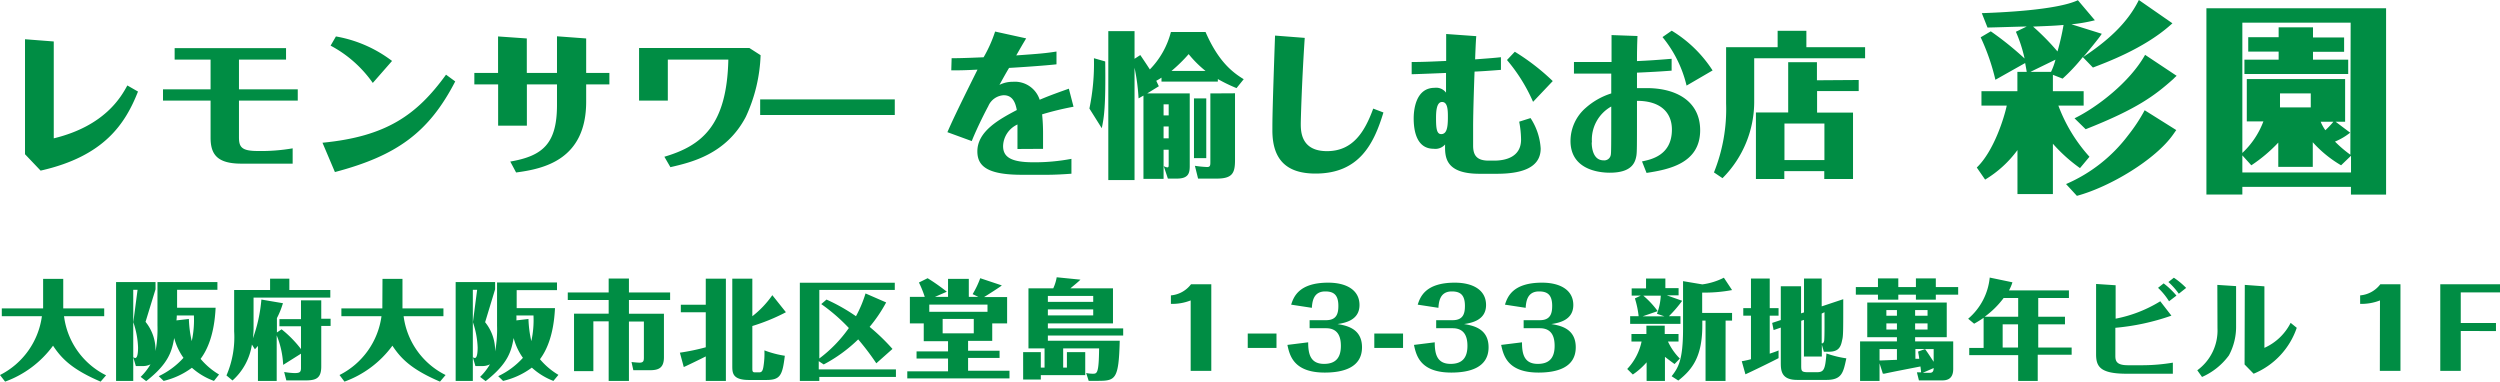 <svg xmlns="http://www.w3.org/2000/svg" viewBox="0 0 347.85 53.1"><g id="レイヤー_2" data-name="レイヤー 2"><path d="M6 38.8h2.8v4.11h5.7V44H8.91a10.66 10.66 0 005.85 8.22l-.76.88c-4-1.71-5.45-3.23-6.62-5a14.31 14.31 0 01-6.67 5L0 52.18A10.78 10.78 0 005.83 44H.25v-1.09H6v-.42zM29.77 53a9.45 9.45 0 01-3.07-1.83A10.7 10.7 0 0122.77 53l-.68-.66a10.9 10.9 0 003.44-2.55 8.41 8.41 0 01-1.29-2.76c-.33 1.83-.75 3.54-3.9 6l-.77-.59a8.07 8.07 0 001.37-1.75 2.24 2.24 0 01-.92.24H18.9l-.36-1.22V53h-2.39V39.25h5.49v1l-1.39 4.53a6.27 6.27 0 011.39 4.07 16.86 16.86 0 00.27-3.6v-6h8.34v1.07h-5.61v2.5H30c-.17 3.68-1.14 5.85-2.09 7.11a10 10 0 002.57 2.18zM18.54 40.32v9.39a.79.79 0 00.28.1c.38 0 .39-1.12.39-1.47a12.16 12.16 0 00-.66-3.51l.59-4.51zm7.74 4.06a15.73 15.73 0 00.4 3.08 13.74 13.74 0 00.3-3.57H24.6a5.6 5.6 0 01-.05.69zm12.9 1.44a15.54 15.54 0 012.7 2.75V45.4h-3v-1h3v-2.61h2.82v2.56H46v1h-1.3V51c0 1.72-.83 1.93-2.25 1.93h-2.61l-.3-1.17a10.51 10.51 0 001.42.15c.69 0 .92-.09.92-.7v-2l-2.48 1.56a12.43 12.43 0 00-.9-4.11V53h-2.61v-4.87l-.42.47-.42-.66a8.33 8.33 0 01-2.7 5l-.84-.7a13.4 13.4 0 001.07-6.14v-5.75h5v-1.58h2.68v1.58h5.7v1.06H35.28v4.28a12.41 12.41 0 01-.09 1.39 21 21 0 001.18-5.4l3 .51a.76.76 0 01-.06.18 10.85 10.85 0 01-.78 1.89v2zm14.04-7.02H56v4.11h5.7V44h-5.54A10.66 10.66 0 0062 52.18l-.78.92c-4-1.71-5.45-3.23-6.62-5a14.31 14.31 0 01-6.67 5l-.69-.92A10.78 10.78 0 0053.08 44H47.5v-1.09h5.7v-.42zM77 53a9.45 9.45 0 01-3-1.85A10.7 10.7 0 0170 53l-.68-.66a10.9 10.9 0 003.44-2.55 8.41 8.41 0 01-1.29-2.76c-.33 1.83-.75 3.54-3.9 6l-.77-.59a8.07 8.07 0 001.37-1.75 2.24 2.24 0 01-.92.24h-1.1l-.36-1.22V53H63.4V39.25h5.49v1l-1.39 4.58a6.27 6.27 0 011.39 4.07 16.86 16.86 0 00.27-3.6v-6h8.34v1.07h-5.61v2.5h5.33c-.17 3.68-1.14 5.85-2.09 7.11a10 10 0 002.57 2.18zM65.79 40.32v9.39a.79.79 0 00.28.1c.38 0 .39-1.12.39-1.47a12.16 12.16 0 00-.66-3.51l.59-4.51zm7.74 4.06a15.73 15.73 0 00.4 3.08 13.74 13.74 0 00.3-3.57h-2.38a5.6 5.6 0 010 .69zm19.71-3.69v1.05h-5.73v1.91h4.87v6.06c0 1.5-.76 1.8-1.95 1.8h-2.31l-.25-1.14c.52.06 1 .09 1.12.09.56 0 .6-.29.6-.72v-5h-2.08V53h-2.82v-8.29h-2.13v6.93h-2.69v-8h4.82v-1.9H79v-1.05h5.69v-1.93h2.82v1.93zm4.96-1.92h2.8V53h-2.8v-3.41c-.93.48-2.94 1.44-3.06 1.48l-.54-2a29.93 29.93 0 003.6-.75v-4.87h-3.47V42.4h3.47zm11.15 4.67l-.3.16a27 27 0 01-4.37 1.76v5.82c0 .45 0 .63.38.63h.57c.36 0 .51-.2.61-.9a11.14 11.14 0 00.12-2.16 13.84 13.84 0 002.84.75c-.33 2.73-.63 3.37-2.58 3.37h-2.39c-2.34 0-2.34-1-2.34-2v-12.1h2.79V44a13.28 13.28 0 002.78-2.93zm5.65-1.76a25.5 25.5 0 014.1 2.32 17.06 17.06 0 001.33-3.17l2.87 1.25a20.22 20.22 0 01-2.3 3.4 28.41 28.41 0 013.18 3.07l-2.25 2a35.58 35.58 0 00-2.52-3.33 20.72 20.72 0 01-4.8 3.49l-.69-.46v1.15h10.74v1.05H114V53h-2.71V39.34h13.21v1H114v9.54a18.77 18.77 0 004.11-4.24 25 25 0 00-3.84-3.33zm16.91-.37V38.8h2.89v2.51h1.34l-.81-.38a12.57 12.57 0 001.06-2.22l3 1c-.07.12-2.26 1.5-2.46 1.62h3.2V45h-2.07v2.43h-3.36v1.37h4.38v1h-4.38v1.78h5.76v1.07h-14.22v-.98h5.67v-1.78h-4.38v-1h4.38v-1.42h-3.38V45h-1.93v-3.69h2.07a14.22 14.22 0 00-.81-2l1.21-.6a28.2 28.2 0 012.67 1.88l-1.66.72zm-2.61 2.07h8.1v-1h-8.1zm1.86 1v2h4.33v-2zm17.29 6.77V49H151v3.2h-6.18v.61h-2.46V49h2.46v2.15h.52v-2.67h-2.24v-8.36h3.45a6.14 6.14 0 00.48-1.54l3.3.33c-.18.22-1.28 1.11-1.4 1.21h5.93V45h-9.06v.69h10.48v1H145.8v.72h10c-.14 5.43-.59 5.58-3.11 5.58h-1.21l-.35-1.09a4.51 4.51 0 00.9.1c.62 0 .86 0 .9-3.52h-5v2.67zM145.8 42h6.31v-.82h-6.31zm6.31 1.05h-6.31v.83h6.31zm13.56-1.25a7 7 0 01-2.75.48V41.1a3.94 3.94 0 002.8-1.55h2.82V51.6h-2.87zm11.94 4.61v2h-4v-2zm6.9-1.86c1.52 0 1.71-1 1.71-2 0-1.62-.75-2-1.83-2-1.68 0-1.8 1.48-1.86 2.28l-2.88-.44c.33-1 1-3.06 5.16-3.06 2.49 0 4.35 1 4.35 3.11s-2 2.49-3.06 2.65c1.17.2 3.41.57 3.41 3.23 0 2.91-2.78 3.52-5.18 3.52-4.35 0-4.89-2.4-5.2-3.85l2.89-.36c0 1.59.29 3 2.21 3 1.68 0 2.34-.93 2.34-2.5 0-1-.23-2.46-2.06-2.46h-2.29v-1.12zm10.71 1.86v2h-4v-2zm6.9-1.86c1.52 0 1.71-1 1.71-2 0-1.62-.75-2-1.83-2-1.68 0-1.8 1.48-1.86 2.28l-2.88-.44c.33-1 1-3.06 5.16-3.06 2.49 0 4.35 1 4.35 3.11s-2 2.49-3.06 2.65c1.17.2 3.41.57 3.41 3.23 0 2.91-2.78 3.52-5.18 3.52-4.35 0-4.89-2.4-5.2-3.85l2.89-.36c0 1.59.29 3 2.21 3 1.68 0 2.34-.93 2.34-2.5 0-1-.23-2.46-2.06-2.46h-2.29v-1.12zm12.14 0c1.51 0 1.71-1 1.71-2 0-1.62-.75-2-1.83-2-1.68 0-1.8 1.48-1.86 2.28l-2.88-.44c.33-1 1-3.06 5.16-3.06 2.49 0 4.35 1 4.35 3.11s-2 2.49-3.06 2.65c1.17.2 3.4.57 3.4 3.23 0 2.91-2.77 3.52-5.17 3.52-4.35 0-4.89-2.4-5.21-3.85l2.9-.36c0 1.59.28 3 2.2 3 1.68 0 2.34-.93 2.34-2.5 0-1-.22-2.46-2.05-2.46H212v-1.12zm18.74 6.1c-.47-.33-.9-.66-1.34-1V53h-2.55v-2.59a9.69 9.69 0 01-1.92 1.7l-.78-.77a7.92 7.92 0 002-3.82H227v-1.05h2.08v-1.16h2.55v1.16h1.92v1.05h-1.47a8.23 8.23 0 001.65 2.37zm1.06-8.8a17.77 17.77 0 01-1.85 2.15h1.61v1.06h-7V44H228a12.9 12.9 0 00-.52-2.48l.82-.39h-1.27v-1h2v-1.37h2.69v1.33h1.84v1h-1.65zm-3.51 1.81a8.29 8.29 0 00.53-2.52h-2.43a12.1 12.1 0 012 2.15l-2.08.72h3zm9.54 9.34h-2.78v-8.39h-.45v.66c0 4.27-1.32 6.1-3.34 7.68l-.93-.6c.91-1.17 1.59-2.18 1.59-6.62v-6.61l2.68.45a9.28 9.28 0 003-.93l1.14 1.72a20.57 20.57 0 01-4.16.35v2.83H241v1.07h-.9zm7.38-10.13v1.05h-1.23v5.29c.7-.24.91-.31 1.23-.45v1.07c-.5.28-3.75 1.87-4.61 2.25l-.51-1.82a12 12 0 001.28-.28v-6.06h-1.07v-1.05h1.07v-4.11h2.61v4.11zm3.54.6v-4.71h2.46v3.87l3-1c0 4.62 0 5.13-.16 5.72-.18.94-.5 1.59-1.83 1.59h-.71l-.28-1v1.67H251v-5.1l-.38.12v6.16c0 .83 0 1 1 1h1.14c1 0 1.2-.31 1.37-2.61a14.57 14.57 0 002.77.68c-.42 1.93-.58 3-2.77 3h-4.08c-2.24 0-2.27-1.34-2.27-2.45v-4.83l-1 .35-.2-1 1.2-.4v-4.7h2.82v3.77zm2.46.16v4.14h.09c.13 0 .22-.18.25-.33.08-.51.05-3.33.05-4zm7.83-4.89h2.83v1.2h2.45v-1.2h2.77v1.2h3.11V41h-3.11v.7h-2.77V41h-2.45v.7h-2.83V41h-3.08v-1.06h3.08zm.22 11.81V53h-2.71v-5.5h5.13v-.58h-4.13v-4.83h11.06v4.83h-4.4v.58h5.3v3.84c0 1.59-1.11 1.59-1.65 1.59H267l-.28-1.12h.58c0-.13-.07-.7-.09-.82-1.05.21-3.94.76-5 1a1.2 1.2 0 01-.23 0zm0-.39c.29 0 2.12-.09 2.42-.09v-1.5h-2.42zm2.42-6.23v-.79h-1.47v.79zM262.47 45v.85h1.47V45zm5.73-1.07v-.79h-1.73v.79zM266.47 45v.85h1.73V45zm.57 4.92c0-.15-.13-.83-.16-1l1-.36h-1.37v1.36zm.5 1.95h1c.33 0 .51-.19.51-.66zm.31-3.3c.32.43.45.63 1.2 1.77v-1.77zm20.4-.21v1h-4.72V53h-2.72v-3.59H274v-1h2v-4.19a14.18 14.18 0 01-1.32.82l-.83-.69a8.61 8.61 0 003-5.73l3.16.66a5.65 5.65 0 01-.48 1.13h8.34v1.05h-4.27v2.61h3.72v1.06h-3.72v3.23zm-9.46-6.9a12.39 12.39 0 01-2.64 2.61h4.66v-2.61zm2 6.9v-3.23h-2.14v3.23zm21.34-4.44a32 32 0 01-7.8 1.69v3.92c0 .76.22 1.29 1.77 1.29h2a26.06 26.06 0 004.23-.36V52h-6.46c-3.72 0-4.22-1.05-4.22-2.72v-9.77l2.72.18v4.65a18.49 18.49 0 006.21-2.42zm-.33-2a9.29 9.29 0 00-1.53-1.87l.78-.62a11.06 11.06 0 011.78 1.7zm1.36-1.05a9.85 9.85 0 00-1.45-1.63l.76-.6a10.63 10.63 0 011.71 1.42zm5.36-1.23l2.61.17v5.52a8.39 8.39 0 01-1 4.12 9.27 9.27 0 01-3.74 3l-.66-.93a6.85 6.85 0 002.81-5.85zm3.82 0l2.73.2v8.56a7.51 7.51 0 003.65-3.48l.85.69a10.6 10.6 0 01-6 6.39l-1.26-1.29zm18.81 2.16a7 7 0 01-2.76.48V41.1a3.94 3.94 0 002.81-1.55h2.8V51.6h-2.87zm11.24 4.26v5.54h-2.85V39.55h8.31v1.13h-5.46v4.26h4.9v1.12zM19.2 12.74c-1.76 4.45-4.67 9-13.55 11l-2.17-2.28v-16l4 .31v13.48c7.18-1.74 9.42-5.86 10.24-7.36zM33.25 14v5.1c0 1.37.37 1.91 2.62 1.91a25.8 25.8 0 004.85-.37v2.13h-7.13c-3.32 0-4.29-1.24-4.29-3.61V14h-6.62v-1.57h6.62V8.29h-5V6.7h15.5v1.59h-6.55v4.14h8.18V14zm11.62 5.86C53.74 19 58 16 62.06 10.39l1.28.94c-3.65 7.07-8.1 10.33-16.74 12.61zm7-8.32A16.76 16.76 0 0046 6.35l.74-1.28a18 18 0 017.81 3.41zM77.5 5.05l4.06.3v4.8h3.23v1.59h-3.23v2.41c0 8.14-6 9.35-9.75 9.85L71 22.48c4.52-.78 6.5-2.48 6.5-7.88v-2.86h-4.19v5.75h-4v-5.75H66v-1.59h3.3V5.07l4 .28v4.8h4.2zm26.77 1.63l1.56 1a22.1 22.1 0 01-2.06 8.58c-2.74 5.23-7.64 6.34-10.49 7l-.84-1.45c5.21-1.54 8.7-4.34 8.9-13.52h-8.42V14h-4V6.68zM124.5 16h-18.73v-2.17h18.73zm17.07 4.73v-3.41a3.41 3.41 0 00-2 3c0 1.54 1.11 2.26 4.21 2.26a27.29 27.29 0 005.3-.48v2.07c-1.06.08-2.32.15-3.39.15h-3.49c-4.8 0-6.21-1.19-6.21-3.26 0-2.82 3.1-4.49 5.49-5.75-.15-.74-.43-2.06-1.82-2.06a2.48 2.48 0 00-2.15 1.52c-.3.54-1.52 2.91-2.3 4.86l-3.39-1.24c.57-1.3 1.17-2.65 4.19-8.7-1.69.08-2.21.1-3.65.1l.05-1.69c1.65 0 3.77-.11 4.45-.13a18.56 18.56 0 001.6-3.58l4.32.95c-.65 1.09-.71 1.2-1.38 2.37 3.36-.24 4.06-.3 5.6-.54v1.78c-1.73.19-5 .41-6.6.5-.54.91-.75 1.3-1.34 2.36a4.14 4.14 0 011.87-.43 3.62 3.62 0 013.73 2.5c1-.42 1.69-.7 4.06-1.54l.65 2.51a40.8 40.8 0 00-4.37 1.06 26.26 26.26 0 01.13 2.8v2zm12.21-12.18c.08 6.34-.16 7.77-.48 9.29l-1.72-2.74a30.69 30.69 0 00.63-7zm11.76 14.54c0 1-.17 1.76-1.8 1.76h-1.24l-.58-1.74a1.22 1.22 0 00.5.18c.19 0 .19-.13.19-.46v-2h-.71v4.06h-2.8V13.3l-.68.39a28 28 0 00-.56-4.27v15.63h-3.65V4.33h3.65v3.85l.8-.52c.72 1.06 1 1.49 1.33 2a11.54 11.54 0 002.93-5.21h4.82c1.82 4.21 3.86 5.68 5.31 6.57l-1 1.24a22.27 22.27 0 01-2.6-1.26v.35h-7.84v-.55a6.94 6.94 0 01-.73.44l.36.76-1.62 1h5.92zm-3.64-8.57v1.54h.71v-1.54zm.71 3.08h-.71v1.65h.71zm5.13-7.73a15.19 15.19 0 01-2.35-2.34A21.15 21.15 0 01163 9.87zm.1 3.82V22h-1.71v-8.31zm4-.71v9.31c0 1.8-.37 2.56-2.56 2.56h-2.58l-.44-1.78a14.72 14.72 0 001.72.17c.43 0 .43-.3.43-.71V13zm20.65 2.67c-1.33 4.38-3.37 8.5-9.45 8.5-3.84 0-6-1.75-6-6 0-1.52 0-2.7.37-13.2l4.13.32c-.42 6.32-.55 11.49-.55 11.94 0 1.11.05 3.82 3.65 3.82s5.25-2.69 6.43-5.92zm13.37 8.53c-4.84 0-4.82-2.41-4.79-4.08a1.79 1.79 0 01-1.59.6c-2.41 0-2.78-2.58-2.78-4.23 0-.93.18-4.25 2.91-4.25a1.7 1.7 0 011.59.67v-2.74c-3.59.15-3.89.15-4.78.18v-1.7c1.76 0 3.8-.11 4.8-.15V4.73l4.19.3c-.07.63-.16 3.12-.16 3.23 2.28-.17 2.76-.21 3.59-.3v1.76c-1.63.13-3 .22-3.67.24-.2 5.34-.2 7.4-.2 7.6v2.71c0 1.37.54 2.08 2.17 2.08h.74c1.61 0 3.76-.5 3.76-2.93a13.75 13.75 0 00-.26-2.49l1.58-.5a8.65 8.65 0 011.41 4.23c0 2.86-3 3.52-6.12 3.52zm-5.34-5.52c.74 0 .94-.8.94-2.32 0-.93 0-2.15-.81-2.15s-.84 1.46-.84 2.28c0 1.32.08 2.19.71 2.19zm12.79-4.49a23.42 23.42 0 00-3.63-5.82l1.09-1.15a30.75 30.75 0 015.28 4.08zm15.16 8.29c1.23-.26 4.16-.82 4.16-4.43 0-2.34-1.54-4-4.86-4v.84c0 5.6 0 6.23-.08 6.78-.16.91-.57 2.38-3.7 2.38-1.88 0-5.47-.62-5.47-4.42a6.11 6.11 0 012.13-4.61 9.77 9.77 0 013.54-2v-2.76H219V8.63h5.23V4.88l3.61.13c-.05 1.13-.07 2.23-.07 3.49 1.74-.08 2.76-.15 4.82-.32v1.65c-.8.06-1.91.15-4.82.28v2.15h1.37c4.17 0 7.42 1.88 7.42 5.86 0 4.64-4.42 5.47-7.46 5.94zm-7-2.65c0 .83.22 2.5 1.65 2.5a.91.91 0 001-.74c.07-.24.07-1.5.07-6.75a5.29 5.29 0 00-2.69 4.99zm13.2-7.9a16.74 16.74 0 00-3.35-6.75l1.28-.89a17.68 17.68 0 015.69 5.53zm24.84-5.34v1.54h-15.43V14a15.06 15.06 0 01-4.41 10.79l-1.19-.8a23.58 23.58 0 001.69-9.6V6.57h7.17V4.29h4v2.28zm-.89 4.56v1.54h-5.79v3h5v9.24h-4v-1.1h-5.56v1.1h-3.95v-9.26h4.49v-7h4v2.52zm-10.33 11.14h5.56v-5.08h-5.56zm37.35-9.58h4.28v2h-3.52a22.09 22.09 0 004.33 7.12l-1.32 1.58a22 22 0 01-3.77-3.39v7h-4.93v-6.12a15.43 15.43 0 01-4.5 4.11l-1.16-1.68c2.4-2.31 3.83-7 4.17-8.62h-3.52v-2h5V10h1.3c-.08-.47-.14-.81-.22-1.23l-4.14 2.33a29.93 29.93 0 00-2.05-5.91l1.41-.83a43.88 43.88 0 014.7 3.78 19.65 19.65 0 00-1.21-3.72l1.51-.73c-.87 0-4.7.14-5.46.14l-.79-2c2.34-.08 10.36-.39 13.37-1.8l2.36 2.79a21.68 21.68 0 01-3.26.56l4.22 1.32c-.31.54-2.36 3-2.59 3.24C293 5.85 295.94 3.38 297.6 0l4.67 3.24c-.11.11-.28.25-.37.33-3.68 3.24-9 5.18-10.69 5.83l-1.41-1.46a24.75 24.75 0 01-2.81 3l-1.35-.53zm-.26-2.69a9.22 9.22 0 00.62-1.7l-3.49 1.7zm1.75-6.53c-1.35.12-1.66.12-4.25.23a33.48 33.48 0 013.4 3.46 35.45 35.45 0 00.85-3.73zm15.68 14.63c-.15.19-.37.53-.48.67-2.42 3.41-8.67 7.21-13.35 8.48l-1.51-1.64a21.45 21.45 0 008.66-6.81 23.6 23.6 0 002.28-3.46zm.05-7.55c-.14.12-.34.31-.45.43-2.56 2.28-5 4.16-12.21 7l-1.55-1.52c3.07-1.49 7.68-5 9.82-8.83zM312 26v1.07h-5V1.15h25v25.93h-4.89V26zm15.07-22.85H312v18.13a11.55 11.55 0 002.93-4.39h-2.31V11h13.68v5.94h-1.32l2.02 1.52a8.68 8.68 0 01-2.11 1.24 16.57 16.57 0 002.14 1.83zM325.74 23a16.35 16.35 0 01-3.94-3.21v3.43H317v-3.38a21.19 21.19 0 01-3.75 3.16L312 21.62V24h15.12v-2.33zm.42-17.79v2h-4.33V8.3h4.9v2h-14.44v-2h4.76V7.18h-4.23v-2h4.23V3.8h4.78v1.41zM317.24 13v1.94h4.28V13zm5.66 3.94a6 6 0 00.65 1.18 12.4 12.4 0 001.12-1.18z" fill="#008d44" id="清水製作物"/></g></svg>